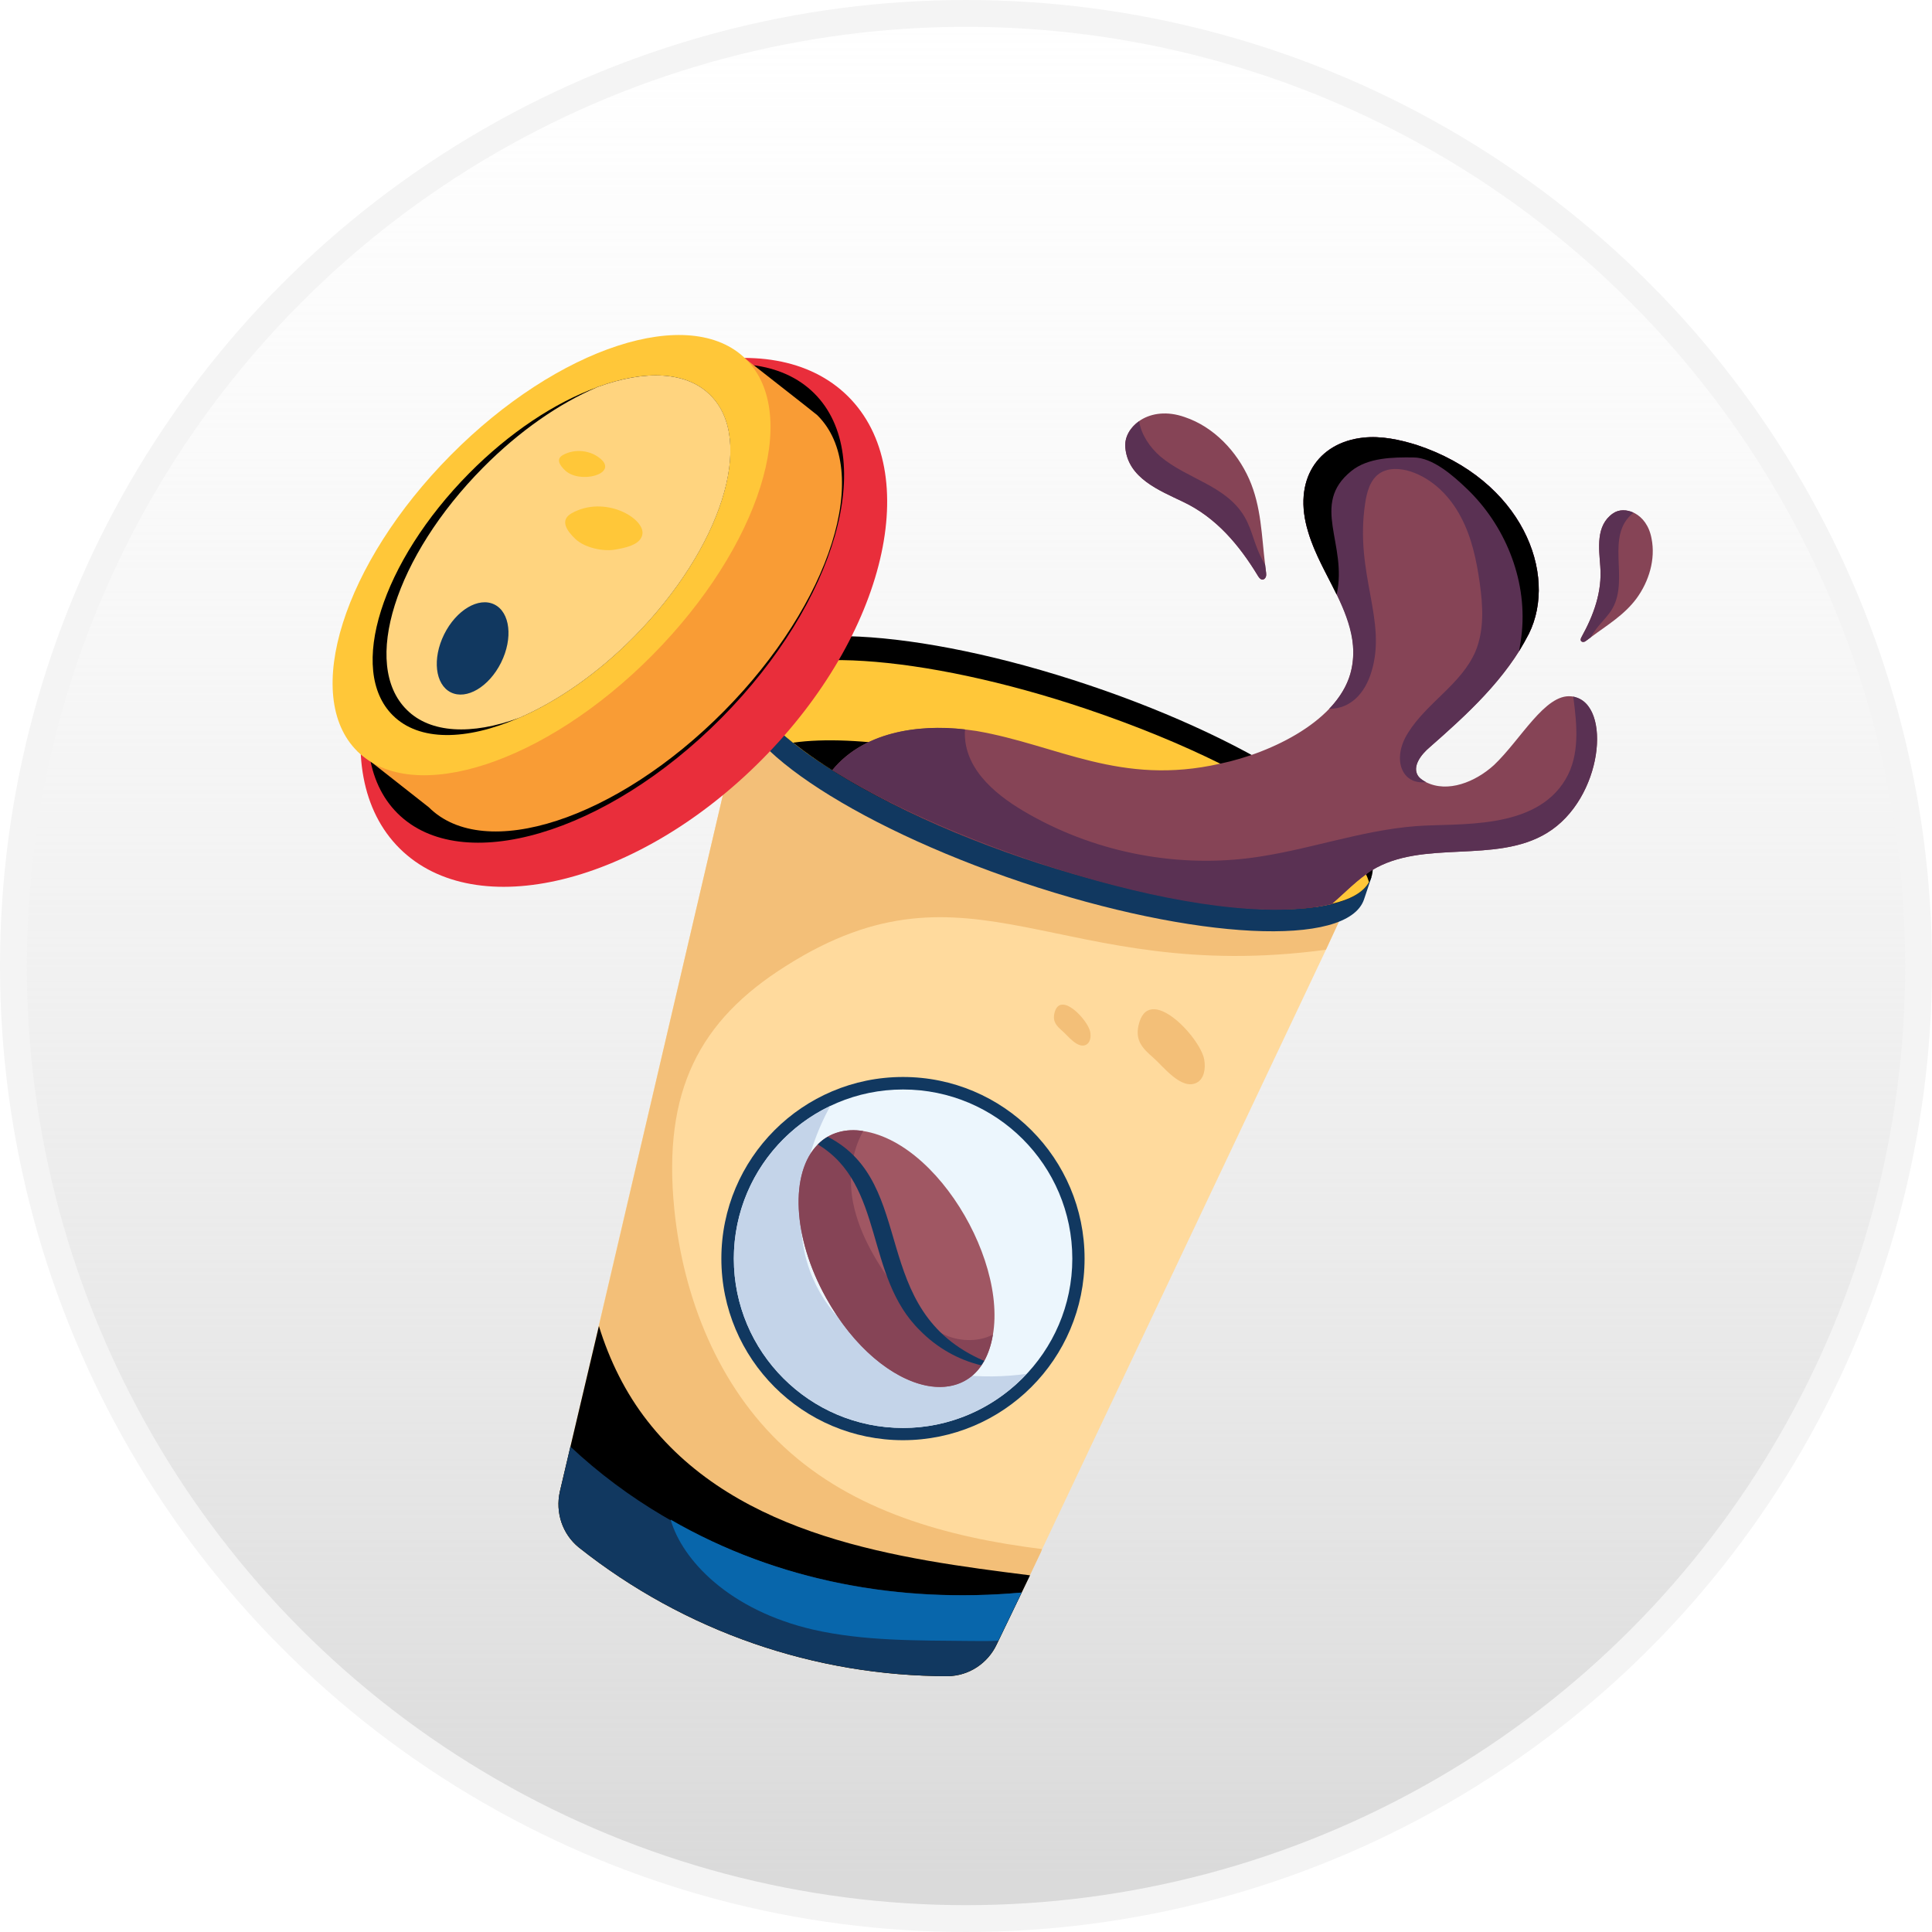 <svg width="72" height="72" viewBox="0 0 72 72" fill="none" xmlns="http://www.w3.org/2000/svg">
<circle cx="36" cy="36" r="35.5" fill="url(#paint0_linear_392_11993)" stroke="#F4F4F4"/>
<g clip-path="url(#clip0_392_11993)">
<g clip-path="url(#clip1_392_11993)">
<path d="M50.201 33.69C50.153 33.795 49.367 35.497 49.415 35.393C49.366 35.497 37.322 60.931 38.072 59.35C37.96 59.582 37.092 61.385 37.145 61.274C36.812 61.99 36.107 62.454 35.321 62.464C30.378 62.464 25.526 60.805 21.569 57.668C20.955 57.164 20.692 56.368 20.864 55.593L21.256 53.91C21.232 54.015 21.467 53.032 27.816 25.882L50.201 33.69Z" fill="#FFDA9D"/>
<path d="M50.204 33.687C50.155 33.791 49.364 35.499 49.413 35.394C39.446 36.739 36.224 31.596 29.275 36.008C26.075 38.027 24.684 40.64 25.13 45.068C25.464 48.378 26.776 51.669 29.224 53.928C31.805 56.323 35.304 57.292 38.833 57.729L38.792 57.843C38.743 57.948 38.024 59.457 38.073 59.353C37.963 59.585 37.091 61.396 37.147 61.279C36.814 61.988 36.106 62.456 35.325 62.466C30.376 62.466 25.529 60.81 21.57 57.667C20.955 57.167 20.695 56.365 20.862 55.595C21.834 51.493 21.164 54.372 27.817 25.877L50.204 33.687Z" fill="#F3BF78"/>
<path d="M38.386 58.708C38.13 59.241 37.08 61.419 37.147 61.279C36.814 61.988 36.106 62.456 35.325 62.466C30.376 62.466 25.529 60.81 21.57 57.667C20.955 57.167 20.695 56.365 20.862 55.595C20.887 55.488 22.344 49.313 22.32 49.419C22.715 50.701 23.309 51.909 24.131 52.959C27.523 57.302 33.507 58.095 38.386 58.708Z" fill="black"/>
<path d="M51.111 32.689L50.833 33.518C50.224 35.322 44.527 35.041 38.102 32.886C31.678 30.732 26.953 27.526 27.56 25.721L27.84 24.892L28.139 25.067C29.848 24.039 34.805 24.512 40.291 26.353C45.825 28.211 50.096 30.842 50.774 32.688L51.111 32.689Z" fill="#113860"/>
<path d="M51.107 32.691C51.084 32.754 51.061 32.817 51.02 32.877C50.097 34.474 44.572 34.141 38.384 32.056C32.718 30.169 28.379 27.448 27.842 25.597C27.771 25.344 27.764 25.106 27.835 24.893C28.446 23.088 34.148 23.371 40.568 25.529C46.997 27.687 51.717 30.896 51.107 32.691Z" fill="black"/>
<path d="M51.019 32.874C50.807 33.257 50.324 33.519 49.648 33.68L49.639 33.69C43.956 35.029 28.959 29.368 27.848 25.6C28.785 24.008 34.315 24.34 40.501 26.425C42.324 27.041 44.018 27.736 45.478 28.461C48.319 29.861 50.334 31.373 50.908 32.592C50.959 32.683 50.989 32.783 51.019 32.874Z" fill="#FFC739"/>
<path d="M49.068 33.802C49.039 33.811 49.013 33.811 48.984 33.811C48.966 33.811 48.938 33.821 48.919 33.821C44.152 34.371 34.042 31.254 29.559 27.677C34.208 27.017 44.576 30.203 49.031 33.774L49.039 33.784L49.068 33.802Z" fill="black"/>
<path d="M31.599 14.767C34.445 17.587 33.013 23.646 28.401 28.3C23.788 32.955 17.743 34.441 14.897 31.622C12.051 28.802 13.483 22.742 18.095 18.088C22.707 13.434 28.753 11.947 31.599 14.767Z" fill="#E92E3B"/>
<path d="M30.34 14.654C32.719 17.012 31.174 22.429 26.889 26.754C22.603 31.079 17.2 32.673 14.82 30.315C12.441 27.958 13.986 22.54 18.272 18.215C22.558 13.89 27.96 12.296 30.34 14.654Z" fill="black"/>
<path d="M26.975 26.508C22.977 30.542 18.053 32.151 15.982 30.086L13.32 27.993C31.262 9.886 25.074 16.131 26.413 14.78L27.794 13.379C27.9 13.462 30.117 15.199 29.976 15.089L30.457 15.472C32.539 17.532 30.974 22.473 26.975 26.508Z" fill="#F99C35"/>
<path d="M26.412 14.78L15.246 26.045C16.313 21.312 21.695 15.887 26.412 14.78Z" fill="#97B8D6"/>
<path d="M27.795 13.381C29.872 15.438 28.313 20.377 24.314 24.413C20.315 28.449 15.391 30.053 13.314 27.995C11.238 25.937 12.797 20.999 16.796 16.963C20.795 12.927 25.719 11.324 27.795 13.381Z" fill="#FFC739"/>
<path d="M23.622 23.734C22.265 25.105 20.775 26.128 19.382 26.737L19.323 26.76C17.377 27.605 15.62 27.636 14.64 26.66C12.938 24.976 14.22 20.941 17.481 17.64C18.998 16.106 20.69 15.001 22.23 14.44C22.252 14.421 22.278 14.411 22.298 14.412C24.035 13.78 25.583 13.836 26.467 14.723C28.165 16.399 26.884 20.433 23.622 23.734Z" fill="black"/>
<path d="M23.625 23.734C22.268 25.105 20.778 26.128 19.385 26.737L19.326 26.76C17.588 27.393 16.041 27.337 15.157 26.45C13.456 24.765 14.728 20.735 17.998 17.43C19.355 16.059 20.837 15.04 22.233 14.44C22.255 14.421 22.281 14.411 22.301 14.412C24.038 13.78 25.586 13.836 26.47 14.723C28.168 16.399 26.887 20.433 23.625 23.734Z" fill="#FFD47F"/>
<path d="M21.308 19.125C20.83 19.391 21.147 19.805 21.443 20.086C21.787 20.413 22.473 20.563 22.931 20.481C23.26 20.422 23.885 20.318 23.942 19.9C24.021 19.306 22.533 18.442 21.308 19.125Z" fill="#FFC739"/>
<path d="M20.979 16.957C20.693 17.115 20.883 17.362 21.059 17.53C21.605 18.049 23.04 17.668 22.386 17.102C22.006 16.773 21.418 16.712 20.979 16.957Z" fill="#FFC739"/>
<path d="M44.587 40.355C44.883 40.212 44.936 39.807 44.877 39.483C44.727 38.652 42.78 36.587 42.427 38.225C42.306 38.783 42.585 39.076 42.974 39.412C43.348 39.735 44.015 40.632 44.587 40.355Z" fill="#F3BF78"/>
<path d="M40.472 38.937C40.634 38.858 40.662 38.637 40.63 38.461C40.548 38.007 39.486 36.88 39.292 37.774C39.227 38.078 39.38 38.239 39.592 38.422C39.795 38.598 40.16 39.089 40.472 38.937Z" fill="#F3BF78"/>
<path d="M18.426 22.528C19.013 22.819 19.123 23.788 18.674 24.692C18.225 25.596 17.387 26.093 16.8 25.802C16.216 25.511 16.104 24.543 16.553 23.638C17.002 22.734 17.84 22.237 18.426 22.528Z" fill="#113860"/>
<path d="M57.654 31.042C55.728 32.218 53.031 31.26 51.115 32.438C51.042 32.479 50.969 32.531 50.906 32.593C50.449 32.906 50.064 33.323 49.647 33.676L49.637 33.687C49.459 33.729 49.262 33.77 49.063 33.801C45.175 34.34 36.464 32.148 31.02 28.699C32.258 27.187 34.447 26.943 36.392 27.242C39.43 27.767 41.742 29.305 45.472 28.46C47.366 28.067 49.985 26.828 50.365 24.93C50.763 23.03 49.277 21.62 48.752 19.817C48.161 17.91 49.1 16.495 50.802 16.309C51.469 16.236 52.146 16.381 52.791 16.579C56.717 17.877 58.081 21.384 56.977 23.618C56.863 23.837 56.738 24.055 56.613 24.264C55.737 25.648 54.488 26.784 53.281 27.845C52.958 28.116 52.614 28.564 52.844 28.918C52.906 29.002 52.999 29.064 53.104 29.127L53.136 29.146C53.957 29.563 54.988 29.137 55.676 28.512C56.676 27.566 57.581 25.842 58.56 25.951C58.591 25.951 58.612 25.961 58.633 25.961C58.654 25.961 58.674 25.972 58.695 25.982C60.073 26.337 59.72 29.779 57.654 31.042Z" fill="#864456"/>
<path d="M40.419 46.904C40.419 50.642 37.389 53.672 33.651 53.672C29.913 53.672 26.883 50.642 26.883 46.904C26.883 43.167 29.913 40.136 33.651 40.136C37.389 40.136 40.419 43.167 40.419 46.904Z" fill="#113860"/>
<path d="M39.962 46.908C39.962 50.402 37.095 53.215 33.654 53.215C30.169 53.215 27.348 50.384 27.348 46.908C27.348 43.417 30.186 40.602 33.654 40.602C37.13 40.602 39.962 43.422 39.962 46.908Z" fill="#ECF6FD"/>
<path d="M38.258 51.2C37.109 52.44 35.468 53.215 33.654 53.215C30.169 53.215 27.348 50.384 27.348 46.908C27.348 44.399 28.818 42.224 30.944 41.216C29.945 43.019 29.478 45.424 30.179 47.352C31.319 50.456 34.921 51.661 38.258 51.2Z" fill="#C4D4E9"/>
<path d="M38.072 59.35C38.021 59.456 37.149 61.258 37.205 61.144L37.145 61.274C36.812 61.99 36.107 62.454 35.321 62.464C30.378 62.464 25.526 60.805 21.569 57.668C20.955 57.164 20.692 56.368 20.864 55.593L21.256 53.91C25.456 57.848 31.481 59.945 38.072 59.35Z" fill="#113860"/>
<path d="M38.07 59.35C38.02 59.456 37.148 61.258 37.203 61.144C36.861 61.164 36.508 61.154 36.156 61.154C34.191 61.133 32.206 61.164 30.302 60.731C27.18 60.008 25.425 58.143 24.992 56.631C29.011 58.95 33.556 59.758 38.07 59.35Z" fill="#0866AB"/>
<path d="M57.654 31.04C55.729 32.219 53.029 31.262 51.114 32.441C50.694 32.682 49.952 33.416 49.643 33.68L49.633 33.69C45.001 34.782 35.403 31.463 31.016 28.703C32.154 27.312 34.149 26.97 35.962 27.182C35.873 28.552 36.98 29.54 38.158 30.234C40.667 31.715 43.669 32.34 46.56 31.978C48.656 31.715 50.661 30.95 52.767 30.788C54.328 30.664 57.215 30.968 58.348 29.035C58.883 28.129 58.771 27.02 58.631 25.962C60.086 26.219 59.748 29.768 57.654 31.04Z" fill="#5A3153"/>
<path d="M56.98 23.615C56.124 25.308 54.683 26.618 53.283 27.847C52.961 28.119 52.617 28.562 52.849 28.915C52.91 29.006 53.001 29.066 53.102 29.126L53.142 29.146C52.237 29.259 51.862 28.286 52.466 27.323C53.162 26.194 54.461 25.499 54.985 24.28C55.317 23.484 55.267 22.587 55.146 21.731C55.026 20.875 54.844 20.018 54.441 19.263C54.038 18.497 53.393 17.842 52.567 17.57C52.184 17.449 51.731 17.419 51.398 17.651C51.056 17.893 50.935 18.346 50.875 18.759C50.477 21.403 51.709 23.104 51.106 25.046C50.866 25.831 50.34 26.416 49.535 26.416C51.714 24.127 49.321 21.788 48.748 19.817C48.166 17.868 49.132 16.488 50.804 16.311C51.469 16.24 52.144 16.381 52.789 16.583C56.796 17.897 58.052 21.447 56.98 23.615Z" fill="#5A3153"/>
<path d="M47.177 21.489C47.157 21.55 47.106 21.6 47.046 21.6C46.975 21.6 46.925 21.53 46.884 21.469C46.189 20.321 45.323 19.283 44.084 18.699C43.207 18.276 42.038 17.822 41.938 16.684C41.862 15.908 42.829 15.075 44.155 15.545C45.233 15.908 46.089 16.815 46.552 17.852C47.006 18.88 47.016 19.968 47.147 21.046C47.185 21.355 47.201 21.416 47.177 21.489Z" fill="#864456"/>
<path d="M47.178 21.489C47.157 21.55 47.107 21.6 47.047 21.6C46.975 21.6 46.925 21.53 46.885 21.469C46.19 20.321 45.324 19.283 44.084 18.699C43.207 18.276 42.039 17.822 41.938 16.684C41.898 16.27 42.13 15.928 42.452 15.696C42.533 16.21 42.855 16.674 43.248 17.016C44.255 17.858 45.679 18.089 46.371 19.243C46.715 19.83 46.72 20.334 47.147 21.046C47.185 21.355 47.201 21.416 47.178 21.489Z" fill="#5A3153"/>
<path d="M59.142 23.855C59.109 23.882 59.071 23.912 59.028 23.921C58.984 23.93 58.937 23.917 58.916 23.881C58.892 23.838 58.916 23.784 58.94 23.739C59.389 22.929 59.712 22.054 59.638 21.112C59.59 20.442 59.461 19.587 60.107 19.136C60.539 18.829 61.375 19.108 61.549 20.073C61.702 20.842 61.453 21.666 60.991 22.299C60.531 22.923 59.883 23.303 59.283 23.751C59.238 23.784 59.187 23.822 59.142 23.855Z" fill="#864456"/>
<path d="M59.142 23.855C59.109 23.882 59.071 23.912 59.028 23.921C58.984 23.93 58.937 23.917 58.916 23.881C58.892 23.838 58.916 23.784 58.94 23.739C59.389 22.929 59.712 22.054 59.638 21.112C59.59 20.442 59.461 19.587 60.107 19.136C60.341 18.97 60.626 18.991 60.875 19.105C59.797 19.969 60.725 21.543 60.096 22.668C59.932 22.954 59.683 23.177 59.483 23.444C59.411 23.541 59.342 23.645 59.283 23.751C59.238 23.784 59.187 23.822 59.142 23.855Z" fill="#5A3153"/>
<path d="M30.78 48.356C29.529 46.104 29.432 43.7 30.481 42.647C30.913 42.202 31.538 42.045 32.169 42.151C35.263 42.629 38.124 48.068 36.675 50.714C36.487 51.006 36.316 51.253 35.94 51.459C34.486 52.27 32.175 50.881 30.78 48.356Z" fill="#A05763"/>
<path d="M30.78 48.356C29.529 46.104 29.432 43.7 30.481 42.647C30.913 42.202 31.538 42.045 32.169 42.151C31.727 42.937 31.615 43.927 31.794 44.83C32.037 46.038 32.712 47.125 33.447 48.112C33.948 48.784 34.508 49.449 35.276 49.774C35.827 50.002 36.495 50.003 37.002 49.735C36.512 52.843 32.868 52.134 30.78 48.356Z" fill="#864456"/>
<path d="M36.569 50.882C35.721 50.68 34.916 50.228 34.288 49.585C32.214 47.564 32.98 44.155 30.48 42.651C30.588 42.538 30.711 42.439 30.85 42.365C34.242 44.112 32.311 48.835 36.675 50.716C36.637 50.772 36.607 50.827 36.569 50.882Z" fill="#113860"/>
<path d="M56.717 23.535C56.903 21.526 56.051 19.538 54.665 18.214C54.165 17.735 53.395 17.048 52.676 17.048C51.916 17.038 50.979 17.048 50.354 17.558C48.814 18.807 50.234 20.27 49.813 22.16C49.438 21.39 48.99 20.64 48.751 19.817C48.16 17.91 49.1 16.495 50.802 16.309C51.469 16.236 52.146 16.381 52.791 16.579C56.717 17.877 58.08 21.384 56.977 23.618C56.863 23.837 56.738 24.055 56.613 24.264C56.654 24.024 56.696 23.774 56.717 23.535Z" fill="black"/>
</g>
</g>
<defs>
<linearGradient id="paint0_linear_392_11993" x1="36" y1="0" x2="36" y2="72" gradientUnits="userSpaceOnUse">
<stop stop-color="#EFEFEF" stop-opacity="0"/>
<stop offset="0.97" stop-color="#DADADA"/>
</linearGradient>
<clipPath id="clip0_392_11993">
<rect width="49.205" height="50" fill="white" transform="translate(12.398 12.485)"/>
</clipPath>
<clipPath id="clip1_392_11993">
<rect width="49.205" height="50" fill="white" transform="translate(12.398 12.485)"/>
</clipPath>
</defs>
</svg>
